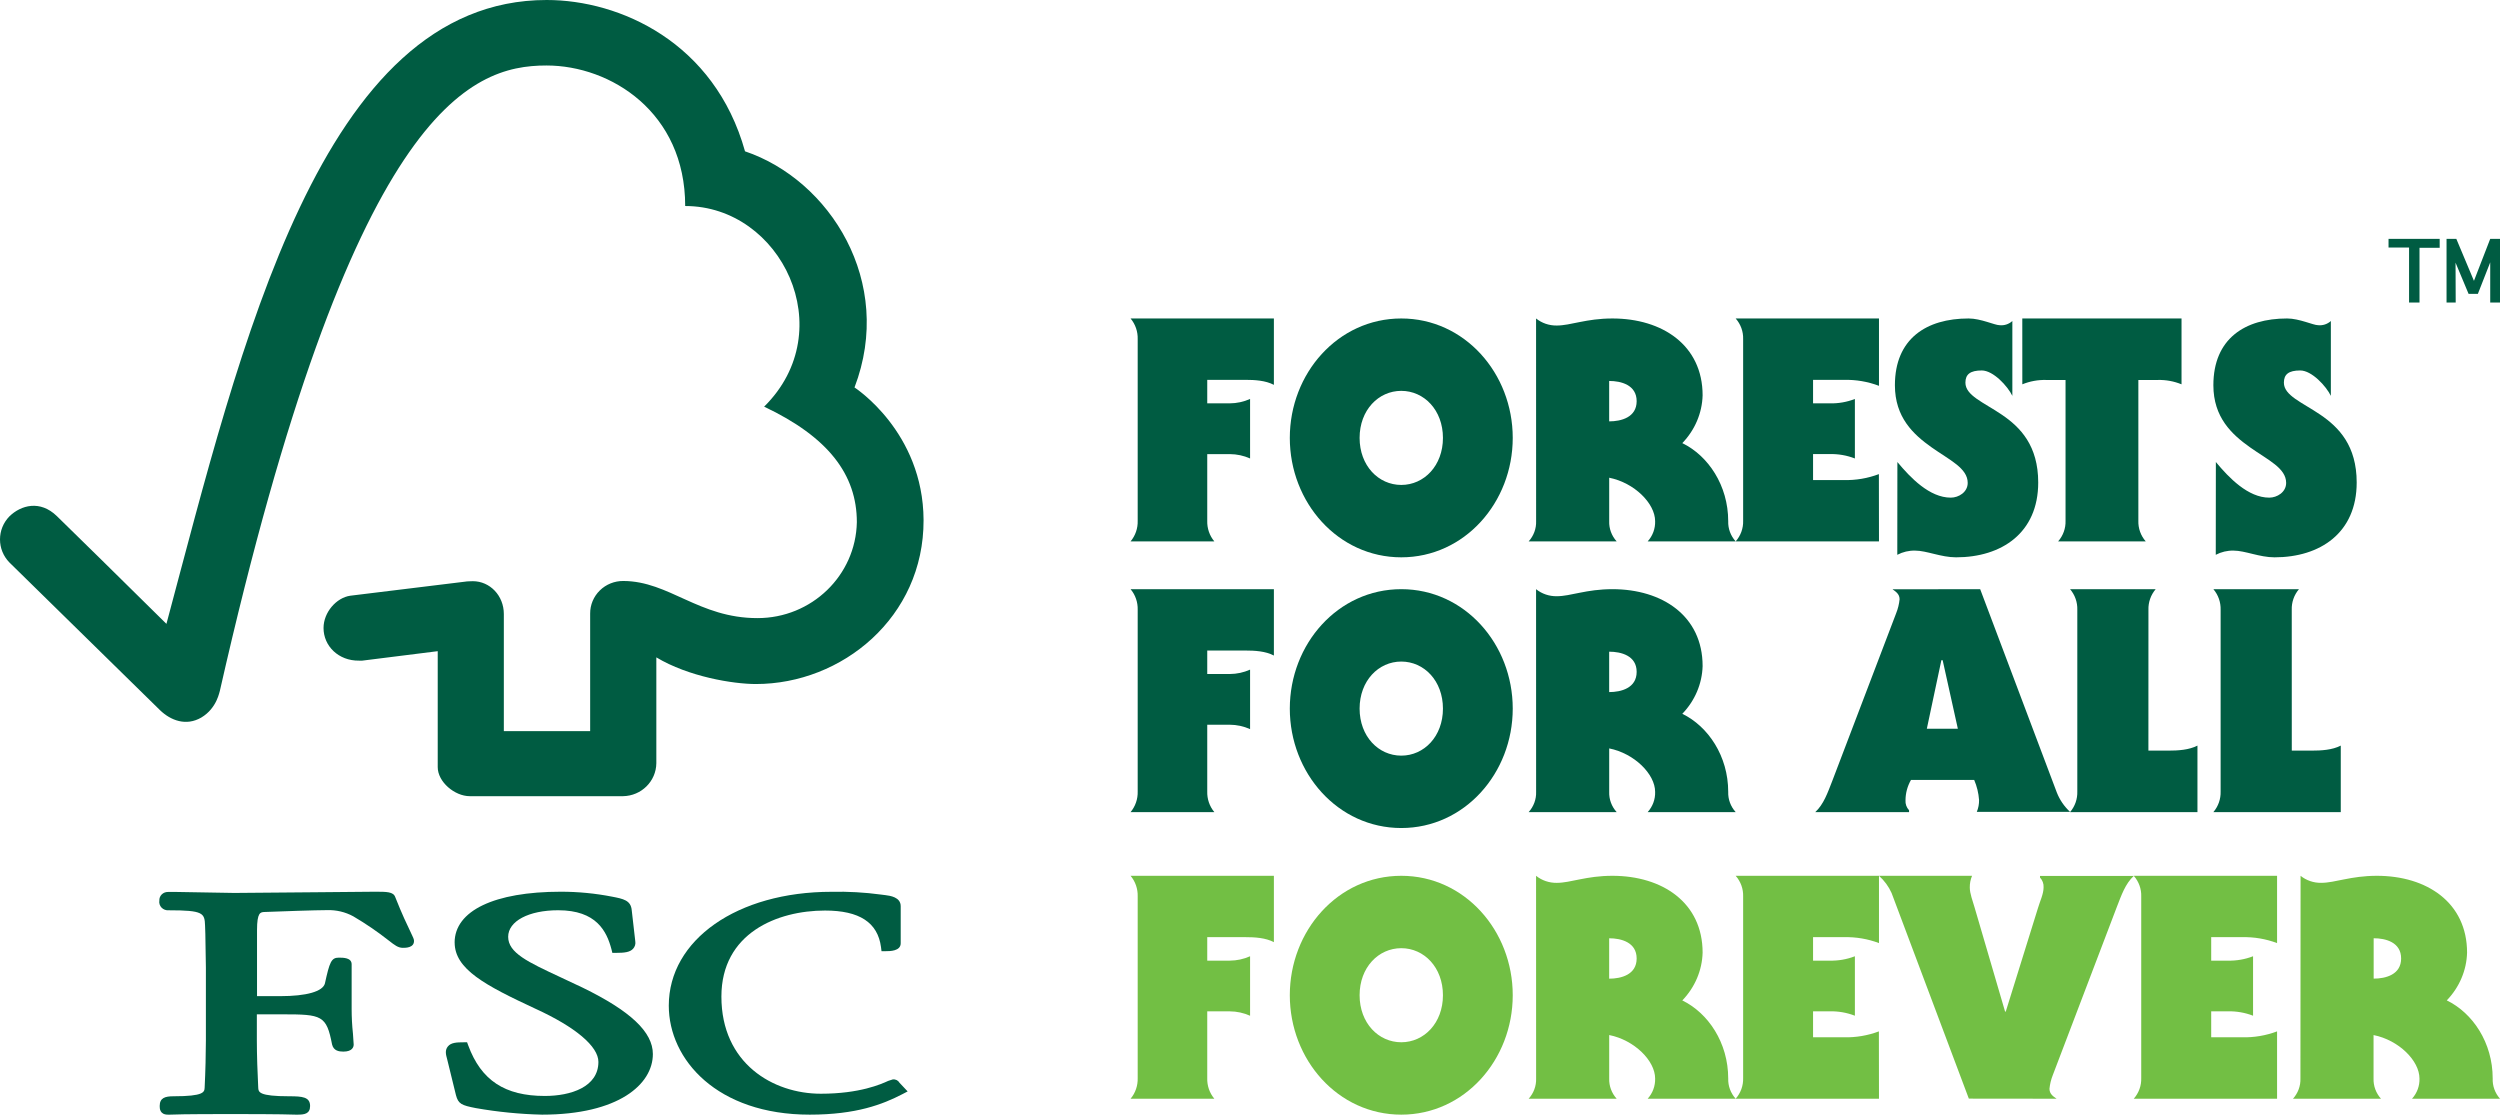<?xml version="1.0" encoding="UTF-8"?>
<svg width="157px" height="70px" viewBox="0 0 157 70" version="1.1" xmlns="http://www.w3.org/2000/svg" xmlns:xlink="http://www.w3.org/1999/xlink">
    <!-- Generator: Sketch 52.4 (67378) - http://www.bohemiancoding.com/sketch -->
    <title>L-FSC</title>
    <desc>Created with Sketch.</desc>
    <g id="page-rse" stroke="none" stroke-width="1" fill="none" fill-rule="evenodd">
        <g id="07-desktop-page-rse-creaprim" transform="translate(-495, -1628)" fill-rule="nonzero">
            <g id="bloc-valeurs" transform="translate(0, 912)">
                <g id="L-FSC" transform="translate(495, 716)">
                    <path d="M34.333,0 C20.137,0 15.127,21.716 10.452,39.179 C8.765,37.505 3.572,32.401 3.566,32.407 C2.52,31.393 1.32,31.717 0.591,32.428 C-0.197,33.237 -0.197,34.514 0.591,35.323 C0.633,35.359 7.631,42.227 10.053,44.603 C10.72,45.243 11.683,45.62 12.643,45.061 C13.648,44.463 13.786,43.388 13.807,43.388 C22.094,6.834 29.508,4.113 34.319,4.113 C38.356,4.113 43.03,7.054 43.03,12.938 C49.065,12.938 52.847,20.733 47.988,25.538 C52.025,27.45 53.81,29.811 53.81,32.792 C53.746,36.142 50.966,38.823 47.563,38.817 C43.887,38.817 42.017,36.495 39.15,36.486 C38.596,36.48 38.062,36.694 37.67,37.079 C37.277,37.464 37.058,37.989 37.062,38.534 L37.062,45.915 L31.641,45.915 L31.641,38.56 C31.641,37.407 30.768,36.499 29.695,36.499 C29.674,36.499 29.23,36.512 29.242,36.524 L21.997,37.411 C21.121,37.535 20.318,38.457 20.318,39.438 C20.318,40.568 21.255,41.503 22.543,41.488 C22.663,41.499 22.784,41.493 22.902,41.469 L27.489,40.894 L27.489,48.176 C27.489,49.103 28.552,50 29.502,50 L39.127,50 C40.277,49.982 41.204,49.066 41.218,47.933 L41.218,41.283 C43.232,42.494 46.033,42.957 47.471,42.957 C52.868,42.957 58.021,38.773 58,32.66 C57.977,27.102 53.663,24.333 53.663,24.333 C56.198,17.695 52.099,11.296 46.787,9.503 C44.875,2.652 38.925,0 34.333,0" id="Path" fill="#005C42"></path>
                    <path d="M28.552,59.186 C28.552,60.868 30.471,61.88 33.63,63.351 C36.142,64.499 37.58,65.714 37.58,66.687 C37.58,68.265 35.84,68.826 34.216,68.826 C31.704,68.826 30.212,67.847 29.402,65.644 L29.333,65.456 L29.123,65.456 C28.675,65.456 28.324,65.474 28.127,65.716 C27.93,65.958 28.001,66.228 28.081,66.517 C28.081,66.517 28.633,68.771 28.633,68.771 C28.78,69.326 28.981,69.414 29.889,69.59 C31.26,69.831 32.648,69.968 34.04,70 C38.854,70 41,68.088 41,66.195 C41,64.814 39.602,63.493 36.59,62.024 L35.217,61.378 C33.155,60.417 31.913,59.842 31.913,58.83 C31.913,57.85 33.201,57.164 35.053,57.164 C37.454,57.164 38.101,58.477 38.402,59.622 L38.455,59.84 L38.687,59.84 C39.221,59.84 39.558,59.799 39.757,59.583 C39.876,59.454 39.927,59.278 39.895,59.106 L39.673,57.164 C39.621,56.537 39.131,56.445 38.453,56.313 C37.387,56.104 36.303,55.999 35.217,56 C31.043,56 28.55,57.197 28.55,59.196" id="Path" fill="#005C42"></path>
                    <path d="M42,63.154 C42,66.553 45.043,70 50.85,70 C53.783,70 55.437,69.351 56.667,68.715 L57,68.541 L56.456,67.962 L56.486,67.992 C56.401,67.847 56.235,67.766 56.064,67.788 L55.78,67.88 C55.338,68.084 53.991,68.686 51.549,68.686 C48.544,68.686 45.304,66.781 45.304,62.587 C45.304,58.596 48.814,57.182 51.812,57.182 C53.974,57.182 55.121,57.931 55.327,59.478 L55.359,59.734 L55.628,59.734 C55.881,59.734 56.564,59.734 56.564,59.237 L56.564,56.906 C56.564,56.337 55.89,56.251 55.603,56.214 L55.323,56.179 C54.293,56.04 53.254,55.982 52.215,56.005 C46.303,56.005 42,59.018 42,63.154" id="Path" fill="#005C42"></path>
                    <path d="M20.107,56.031 L14.712,56.077 L11.106,56.015 L10.554,56.015 C10.405,56.011 10.261,56.067 10.157,56.17 C10.053,56.273 9.999,56.413 10.007,56.556 C9.98,56.717 10.031,56.881 10.147,57.001 C10.263,57.12 10.431,57.181 10.6,57.166 C12.771,57.166 12.852,57.339 12.878,58.135 L12.895,58.639 L12.93,60.769 L12.93,65.351 C12.93,66.114 12.901,67.322 12.852,68.298 C12.838,68.58 12.819,68.846 10.897,68.846 C10.363,68.846 10.029,68.948 10.029,69.456 C10.029,69.606 10.029,70 10.548,70 L10.669,70 C10.9,69.99 11.51,69.963 14.512,69.963 C17.708,69.963 18.358,69.994 18.57,70 L18.69,70 C19.109,70 19.474,69.954 19.474,69.456 C19.474,68.888 18.983,68.846 18.171,68.846 C16.241,68.846 16.23,68.58 16.217,68.305 C16.169,67.407 16.13,66.195 16.13,65.351 L16.13,63.7 L17.743,63.7 C20.22,63.7 20.5,63.762 20.854,65.593 C20.95,65.991 21.289,66.041 21.56,66.041 C22.142,66.041 22.211,65.735 22.211,65.597 L22.166,64.918 C22.111,64.403 22.083,63.885 22.083,63.367 L22.083,60.557 C22.083,60.14 21.558,60.14 21.273,60.14 C20.804,60.14 20.696,60.428 20.405,61.759 C20.273,62.265 19.252,62.558 17.602,62.558 L16.141,62.558 L16.141,58.416 C16.141,57.289 16.358,57.285 16.608,57.273 C17.554,57.235 19.849,57.156 20.537,57.156 C21.114,57.137 21.684,57.272 22.185,57.545 C22.965,58.003 23.71,58.512 24.417,59.068 C24.786,59.355 24.997,59.524 25.303,59.524 C25.475,59.524 26,59.524 26,59.091 C26,58.987 25.954,58.882 25.783,58.53 C25.583,58.114 25.244,57.408 24.821,56.337 C24.702,56 24.293,56 23.536,56 L20.107,56.031 Z" id="Path" fill="#005C42"></path>
                    <path d="M151.289,19 L151.289,15.545 L150,15.545 L150,15 L153.212,15 L153.212,15.56 L151.945,15.56 L151.945,19 L151.289,19 M154.218,19 L153.643,19 L153.643,15 L154.257,15 L155.364,17.638 L156.386,15 L157,15 L157,19 L156.386,19 L156.386,16.476 L155.611,18.453 L155.026,18.453 L154.208,16.495 L154.218,19 Z" id="Shape" fill="#005C42"></path>
                    <path d="M75.815,32.704 C75.8,33.177 75.958,33.639 76.26,34 L71,34 C71.302,33.639 71.462,33.177 71.447,32.704 L71.447,21.299 C71.462,20.824 71.302,20.361 71,20 L80,20 L80,24.169 C79.478,23.894 78.802,23.854 78.204,23.854 L75.815,23.854 L75.815,25.33 L77.231,25.33 C77.67,25.328 78.103,25.234 78.505,25.054 L78.505,28.791 C78.103,28.613 77.669,28.52 77.231,28.518 L75.815,28.518 L75.815,32.704 Z" id="Path" fill="#005C42"></path>
                    <path d="M88,30.454 C89.434,30.454 90.617,29.243 90.617,27.5 C90.617,25.757 89.434,24.546 88,24.546 C86.566,24.546 85.383,25.755 85.383,27.5 C85.383,29.245 86.566,30.454 88,30.454 M95,27.5 C95,31.553 91.975,35 88,35 C84.025,35 81,31.553 81,27.5 C81,23.447 84.023,20 88,20 C91.977,20 95,23.447 95,27.5" id="Shape" fill="#005C42"></path>
                    <path d="M101.056,26.462 C101.806,26.462 102.782,26.212 102.782,25.194 C102.782,24.176 101.806,23.924 101.056,23.924 L101.056,26.462 Z M96.465,20 C96.827,20.293 97.29,20.451 97.766,20.443 C98.64,20.443 99.613,20 101.258,20 C104.386,20 106.924,21.672 106.924,24.83 C106.893,25.942 106.44,27.006 105.649,27.828 C107.272,28.617 108.532,30.482 108.532,32.732 C108.516,33.195 108.683,33.647 109,34 L103.474,34 C103.791,33.647 103.957,33.195 103.942,32.732 C103.942,31.617 102.641,30.317 101.058,30.001 L101.058,32.732 C101.042,33.195 101.209,33.647 101.526,34 L96,34 C96.317,33.647 96.484,33.195 96.468,32.732 L96.465,20 Z" id="Shape" fill="#005C42"></path>
                    <path d="M118,34 L109,34 C109.317,33.639 109.485,33.177 109.469,32.704 L109.469,21.298 C109.485,20.824 109.318,20.362 109,20 L118,20 L118,24.23 C117.3,23.964 116.553,23.837 115.801,23.856 L113.86,23.856 L113.86,25.331 L114.898,25.331 C115.441,25.345 115.982,25.251 116.487,25.056 L116.487,28.792 C115.983,28.596 115.442,28.502 114.898,28.516 L113.86,28.516 L113.86,30.148 L115.795,30.148 C116.546,30.167 117.294,30.039 117.994,29.774 L118,34 Z" id="Path" fill="#005C42"></path>
                    <path d="M119.156,29.015 C119.977,30.005 121.176,31.252 122.51,31.252 C123.001,31.252 123.572,30.91 123.572,30.326 C123.572,29.397 122.432,28.893 121.295,28.087 C120.158,27.281 119,26.211 119,24.193 C119,21.268 120.981,20 123.629,20 C124.395,20 125.272,20.422 125.571,20.422 C125.863,20.455 126.155,20.36 126.376,20.16 L126.376,24.86 C126.083,24.254 125.179,23.265 124.455,23.265 C123.73,23.265 123.428,23.507 123.428,24.031 C123.428,24.839 124.565,25.261 125.723,26.048 C126.881,26.835 128,27.985 128,30.302 C128,33.468 125.703,35 122.839,35 C121.897,35 120.991,34.578 120.269,34.578 C119.88,34.569 119.496,34.66 119.15,34.842 L119.156,29.015 Z" id="Path" fill="#005C42"></path>
                    <path d="M127,20 L137,20 L137,24.135 C136.527,23.942 136.016,23.848 135.502,23.862 L134.289,23.862 L134.289,32.704 C134.273,33.177 134.438,33.639 134.753,34 L129.25,34 C129.565,33.639 129.732,33.178 129.716,32.704 L129.716,23.862 L128.5,23.862 C127.986,23.848 127.475,23.942 127.002,24.135 L127,20 Z" id="Path" fill="#005C42"></path>
                    <path d="M139.156,29.015 C139.977,30.005 141.178,31.252 142.51,31.252 C142.999,31.252 143.57,30.91 143.57,30.326 C143.57,29.397 142.432,28.893 141.295,28.087 C140.158,27.281 139,26.211 139,24.193 C139,21.268 140.981,20 143.631,20 C144.395,20 145.274,20.422 145.573,20.422 C145.865,20.454 146.157,20.359 146.378,20.16 L146.378,24.86 C146.085,24.254 145.181,23.265 144.455,23.265 C143.728,23.265 143.428,23.507 143.428,24.031 C143.428,24.839 144.568,25.261 145.723,26.048 C146.879,26.835 148,27.985 148,30.302 C148,33.468 145.703,35 142.839,35 C141.897,35 140.991,34.578 140.269,34.578 C139.88,34.569 139.496,34.66 139.15,34.842 L139.156,29.015 Z" id="Path" fill="#005C42"></path>
                    <path d="M75.815,49.702 C75.8,50.176 75.958,50.638 76.26,51 L71,51 C71.302,50.639 71.462,50.176 71.447,49.702 L71.447,38.298 C71.462,37.824 71.303,37.361 71,37 L80,37 L80,41.168 C79.478,40.892 78.802,40.853 78.204,40.853 L75.815,40.853 L75.815,42.328 L77.231,42.328 C77.67,42.326 78.103,42.232 78.505,42.053 L78.505,45.789 C78.103,45.609 77.67,45.515 77.231,45.513 L75.815,45.513 L75.815,49.702 Z" id="Path" fill="#005C42"></path>
                    <path d="M88,47.454 C89.434,47.454 90.617,46.245 90.617,44.5 C90.617,42.755 89.434,41.546 88,41.546 C86.566,41.546 85.383,42.757 85.383,44.5 C85.383,46.243 86.566,47.454 88,47.454 M95,44.5 C95,48.553 91.975,52 88,52 C84.025,52 81,48.555 81,44.5 C81,40.445 84.023,37 88,37 C91.977,37 95,40.447 95,44.5" id="Shape" fill="#005C42"></path>
                    <path d="M101.056,43.463 C101.806,43.463 102.782,43.211 102.782,42.193 C102.782,41.175 101.806,40.926 101.056,40.926 L101.056,43.463 Z M96.465,37 C96.827,37.293 97.29,37.45 97.766,37.443 C98.64,37.443 99.613,37 101.258,37 C104.386,37 106.924,38.672 106.924,41.829 C106.893,42.941 106.44,44.005 105.649,44.827 C107.272,45.616 108.532,47.481 108.532,49.73 C108.516,50.194 108.683,50.647 109,51 L103.474,51 C103.791,50.646 103.958,50.194 103.942,49.73 C103.942,48.616 102.641,47.316 101.058,47 L101.058,49.73 C101.042,50.194 101.208,50.647 101.526,51 L96,51 C96.317,50.647 96.484,50.194 96.468,49.73 L96.465,37 Z" id="Shape" fill="#005C42"></path>
                    <path d="M122.953,45.765 L121.999,41.462 L121.918,41.462 L121.005,45.765 L122.953,45.765 Z M124.355,37 L129.167,49.766 C129.347,50.228 129.632,50.644 130,50.986 L124.143,50.986 C124.242,50.748 124.291,50.493 124.285,50.237 C124.254,49.805 124.15,49.38 123.979,48.979 L120.01,48.979 C119.786,49.37 119.667,49.81 119.666,50.258 C119.649,50.487 119.73,50.714 119.889,50.885 L119.889,51 L114,51 C114.527,50.509 114.771,49.799 115.062,49.055 L119.082,38.503 C119.193,38.225 119.264,37.934 119.294,37.637 C119.294,37.323 119.082,37.167 118.848,37.008 L124.355,37 Z" id="Shape" fill="#005C42"></path>
                    <path d="M134.92,47.139 L136.161,47.139 C136.782,47.139 137.464,47.1 138,46.824 L138,51 L130,51 C130.309,50.639 130.471,50.176 130.455,49.703 L130.455,38.297 C130.471,37.824 130.308,37.361 130,37 L135.377,37 C135.069,37.361 134.907,37.824 134.922,38.297 L134.92,47.139 Z" id="Path" fill="#005C42"></path>
                    <path d="M143.924,47.139 L145.164,47.139 C145.784,47.139 146.467,47.1 147,46.824 L147,51 L139,51 C139.308,50.639 139.47,50.176 139.455,49.703 L139.455,38.297 C139.47,37.824 139.308,37.361 139,37 L144.375,37 C144.067,37.362 143.906,37.824 143.922,38.297 L143.924,47.139 Z" id="Path" fill="#005C42"></path>
                    <path d="M75.815,67.702 C75.799,68.176 75.958,68.638 76.26,69 L71,69 C71.303,68.639 71.462,68.176 71.447,67.702 L71.447,56.298 C71.462,55.824 71.303,55.361 71,55 L80,55 L80,59.168 C79.478,58.892 78.802,58.853 78.204,58.853 L75.815,58.853 L75.815,60.328 L77.231,60.328 C77.669,60.326 78.103,60.232 78.505,60.053 L78.505,63.789 C78.103,63.609 77.67,63.515 77.231,63.513 L75.815,63.513 L75.815,67.702 Z" id="Path" fill="#72BF44"></path>
                    <path d="M88,65.454 C89.434,65.454 90.617,64.245 90.617,62.5 C90.617,60.755 89.434,59.546 88,59.546 C86.566,59.546 85.383,60.755 85.383,62.5 C85.383,64.245 86.566,65.454 88,65.454 M95,62.5 C95,66.553 91.975,70 88,70 C84.025,70 81,66.553 81,62.5 C81,58.447 84.023,55 88,55 C91.977,55 95,58.447 95,62.5" id="Shape" fill="#72BF44"></path>
                    <path d="M101.056,61.461 C101.806,61.461 102.782,61.211 102.782,60.193 C102.782,59.175 101.806,58.924 101.056,58.924 L101.056,61.461 Z M96.465,55 C96.827,55.293 97.29,55.45 97.766,55.443 C98.64,55.443 99.613,55 101.258,55 C104.386,55 106.924,56.672 106.924,59.829 C106.893,60.941 106.44,62.005 105.649,62.827 C107.272,63.616 108.532,65.481 108.532,67.73 C108.516,68.194 108.683,68.646 109,69 L103.474,69 C103.791,68.646 103.957,68.194 103.942,67.73 C103.942,66.614 102.641,65.316 101.058,65 L101.058,67.73 C101.042,68.194 101.209,68.646 101.526,69 L96,69 C96.317,68.647 96.484,68.194 96.468,67.73 L96.465,55 Z" id="Shape" fill="#72BF44"></path>
                    <path d="M118,69 L109,69 C109.317,68.639 109.484,68.177 109.469,67.704 L109.469,56.298 C109.485,55.824 109.318,55.361 109,55 L118,55 L118,59.226 C117.3,58.962 116.552,58.835 115.801,58.854 L113.86,58.854 L113.86,60.328 L114.898,60.328 C115.442,60.342 115.983,60.249 116.487,60.053 L116.487,63.787 C115.982,63.592 115.441,63.498 114.898,63.511 L113.86,63.511 L113.86,65.142 L115.795,65.142 C116.546,65.161 117.294,65.035 117.994,64.77 L118,69 Z" id="Path" fill="#72BF44"></path>
                    <path d="M123.643,68.994 L118.792,56.082 C118.609,55.672 118.339,55.303 118,55 L123.845,55 C123.746,55.237 123.697,55.491 123.703,55.746 C123.703,56.1 123.886,56.592 124.009,57.005 L125.92,63.53 L125.961,63.53 L127.991,57.005 C128.112,56.594 128.337,56.139 128.337,55.726 C128.351,55.499 128.27,55.277 128.112,55.109 L128.112,55.008 L134,55.008 C133.471,55.5 133.229,56.207 132.938,56.954 L128.919,67.507 C128.808,67.784 128.737,68.075 128.707,68.371 C128.707,68.685 128.919,68.842 129.153,69 L123.643,68.994 Z" id="Path" fill="#72BF44"></path>
                    <path d="M143,69 L134,69 C134.318,68.639 134.485,68.178 134.469,67.704 L134.469,56.298 C134.486,55.824 134.318,55.361 134,55 L143,55 L143,59.226 C142.299,58.962 141.551,58.835 140.799,58.854 L138.863,58.854 L138.863,60.328 L139.901,60.328 C140.445,60.342 140.987,60.249 141.492,60.053 L141.492,63.787 C140.987,63.592 140.445,63.498 139.901,63.511 L138.863,63.511 L138.863,65.142 L140.799,65.142 C141.551,65.161 142.299,65.035 143,64.77 L143,69 Z" id="Path" fill="#72BF44"></path>
                    <path d="M149.066,61.458 C149.818,61.458 150.791,61.209 150.791,60.191 C150.791,59.173 149.816,58.922 149.066,58.922 L149.066,61.458 Z M144.476,55 C144.837,55.293 145.299,55.45 145.774,55.442 C146.648,55.442 147.623,55 149.268,55 C152.395,55 154.932,56.671 154.932,59.827 C154.902,60.938 154.449,62.002 153.658,62.824 C155.283,63.612 156.541,65.476 156.541,67.725 C156.521,68.189 156.684,68.644 157,69 L151.475,69 C151.792,68.647 151.959,68.194 151.943,67.731 C151.943,66.615 150.644,65.317 149.059,65.002 L149.059,67.731 C149.043,68.194 149.209,68.646 149.525,69 L144,69 C144.317,68.646 144.483,68.194 144.467,67.731 L144.476,55 Z" id="Shape" fill="#72BF44"></path>
                </g>
            </g>
        </g>
    </g>
</svg>